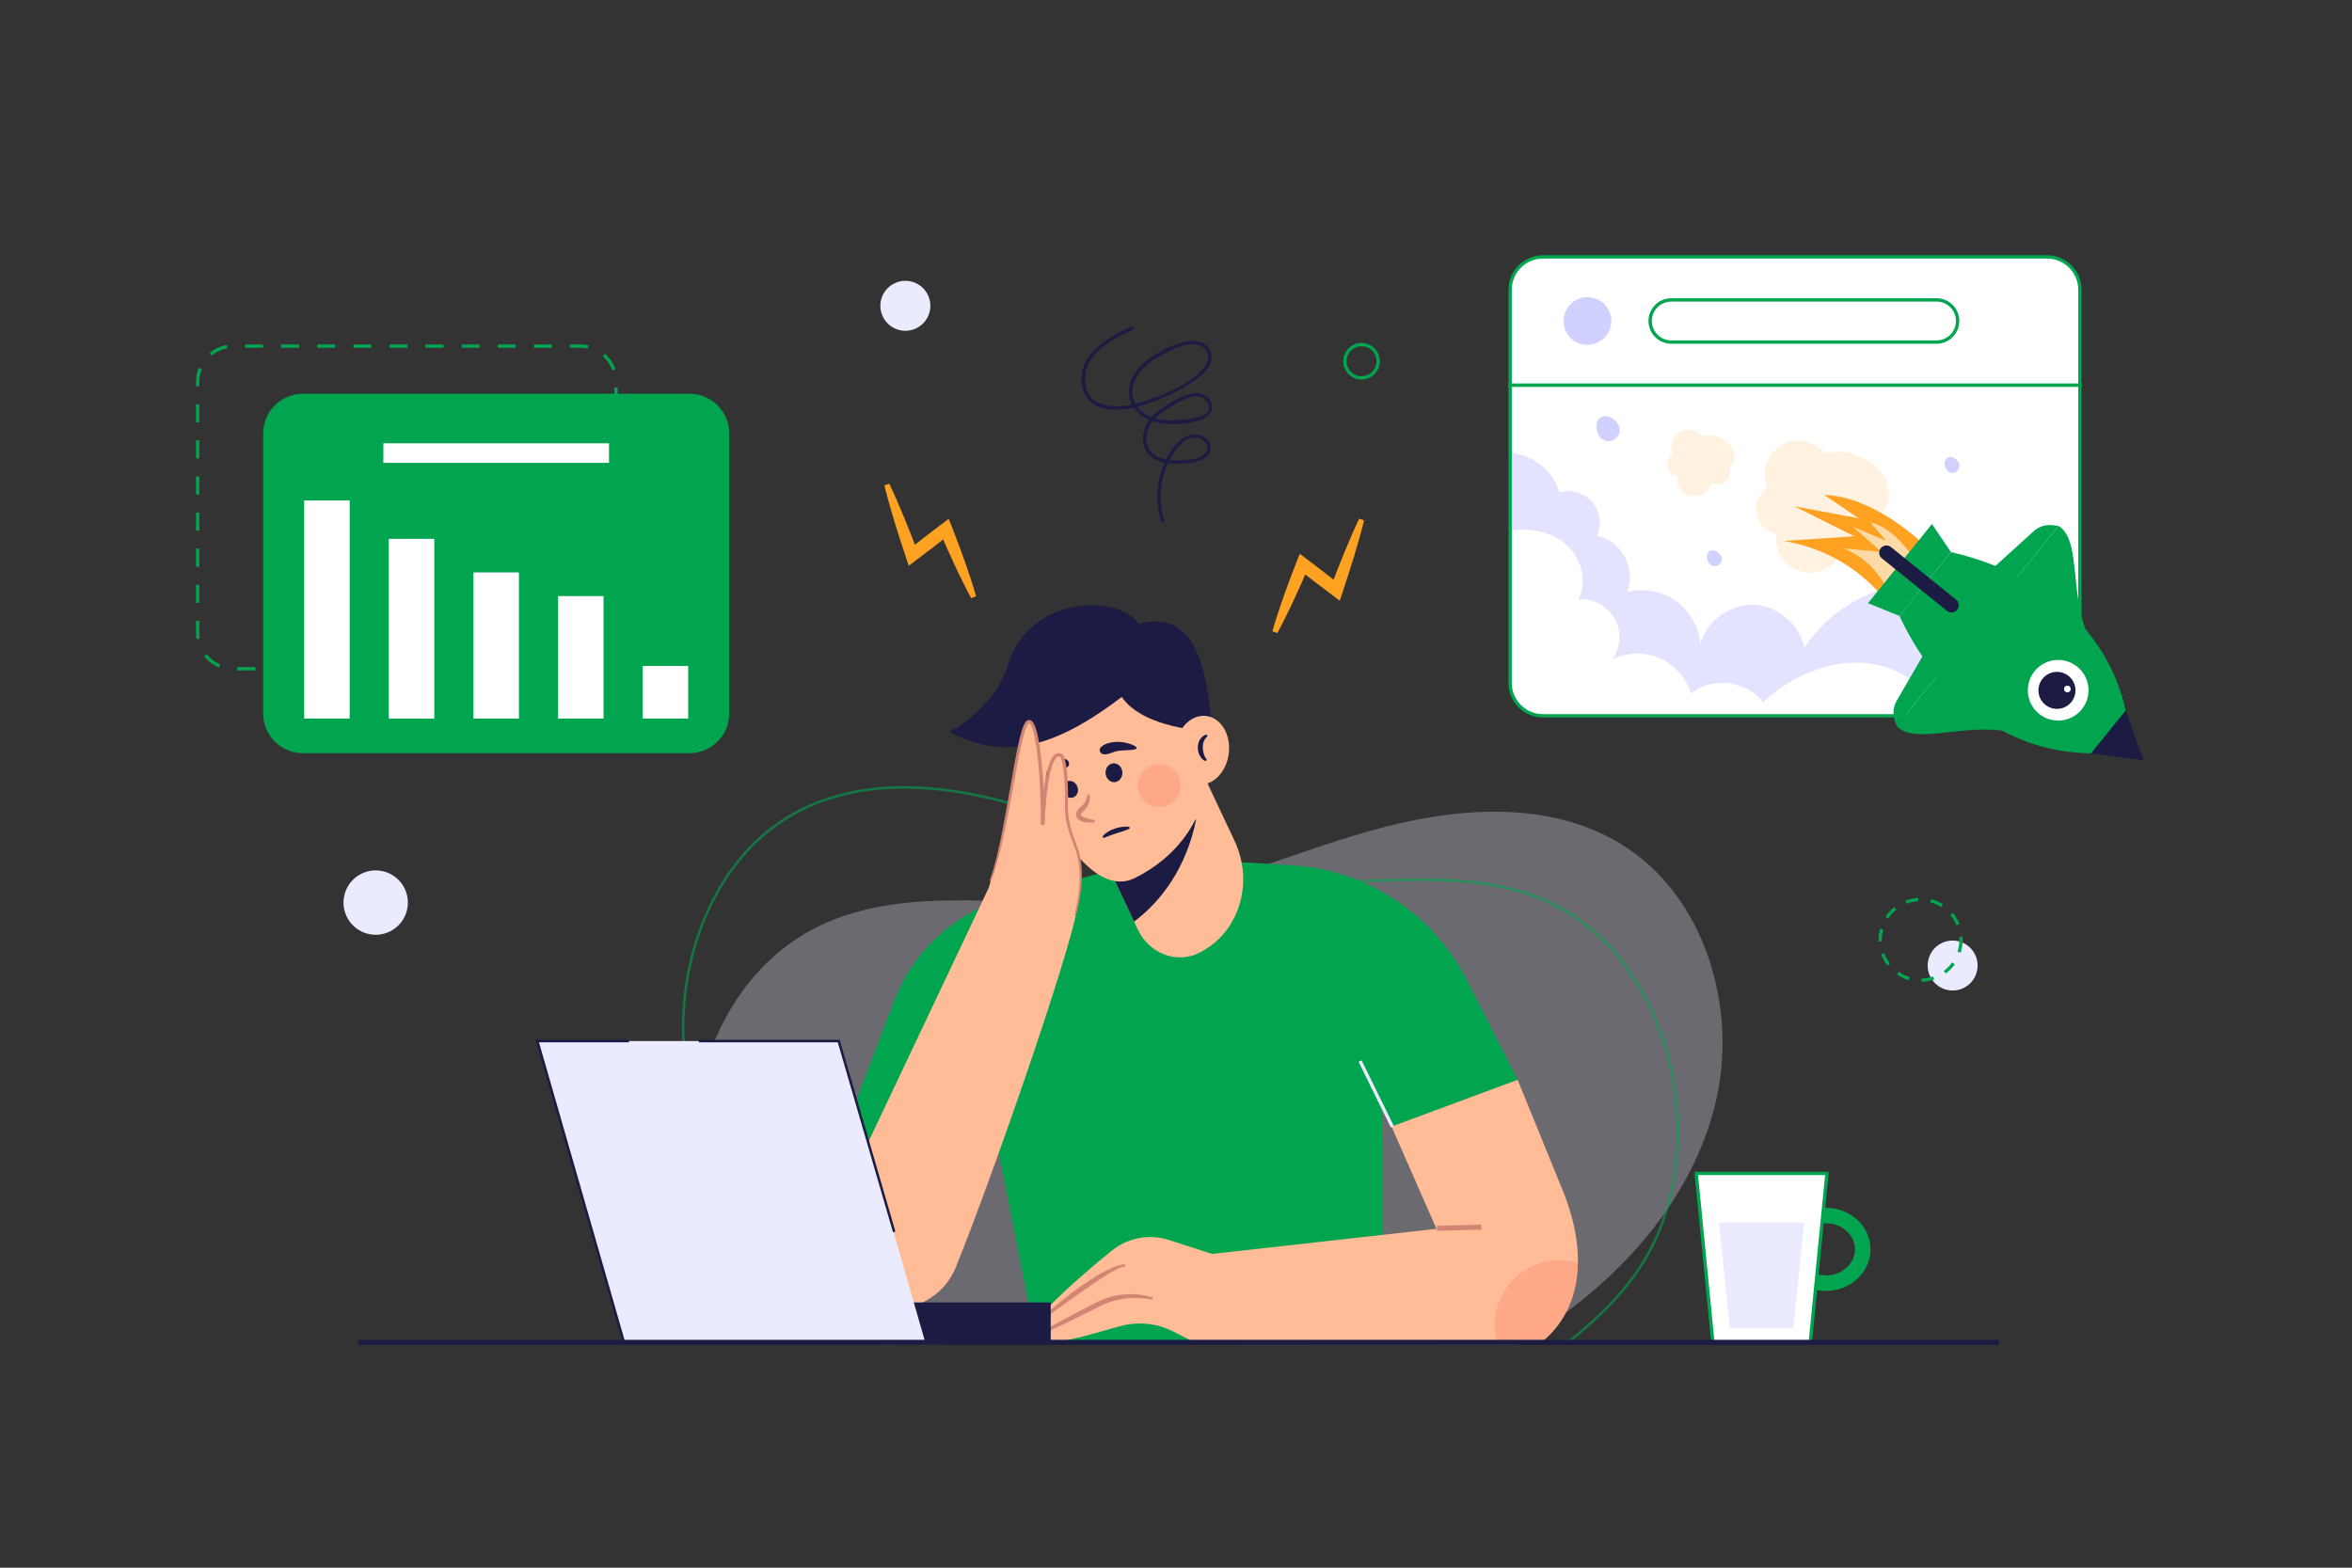 <?xml version="1.0" encoding="utf-8"?>
<!-- Generator: Adobe Illustrator 27.5.0, SVG Export Plug-In . SVG Version: 6.00 Build 0)  -->
<svg version="1.1" xmlns="http://www.w3.org/2000/svg" xmlns:xlink="http://www.w3.org/1999/xlink" x="0px" y="0px"
	 viewBox="0 0 3000 2000" style="enable-background:new 0 0 3000 2000;" xml:space="preserve">
<rect x="0" y="0" width="3000" height="2000" fill="#333333" stroke="none"/>
<g id="OBJECTS">
	<g>
		<g>
			<path style="opacity:0.3;fill:#EBEBFF;" d="M1935.142,1715.661c8.509-5.02,16.933-10.199,25.264-15.551
				c106.16-68.2,197.258-168.68,227.344-291.22s-12.968-266.903-120.765-332.485c-93.721-57.018-213.716-46.337-319.274-16.465
				c-105.557,29.872-207.239,77.09-316.358,88.396c-129.237,13.391-267.801-23.332-385.171,32.398
				c-130.27,61.855-188.992,230.885-146.785,368.779c19.347,63.209,56.299,118.894,104.033,164.395L1935.142,1715.661z"/>
			<path style="opacity:0.6;fill:#01a54f;" d="M1124.346,1715.129l-0.393-0.25c-8.324-5.285-16.563-10.746-24.486-16.234
				c-115.721-80.074-194.012-188.18-220.451-304.406c-31.102-136.715,18.375-283.195,117.643-348.293
				c77.355-50.727,181.723-56.611,310.199-17.484c33.41,10.176,66.939,22.473,99.365,34.367
				c66.605,24.434,135.477,49.695,206.344,57.578c43.863,4.871,89.582,3.285,133.797,1.738
				c81.316-2.84,165.398-5.773,239.344,32.035c121.547,62.145,185.535,235.387,142.645,386.184
				c-18.516,65.094-56.176,116.594-125.926,172.203l-0.434,0.344l-0.555,0.004L1124.346,1715.129z M1153.137,1006.125
				c-59.811,0-111.553,14.168-154.732,42.484c-98.195,64.395-147.1,209.457-116.283,344.926
				c26.264,115.441,104.096,222.871,219.158,302.492c7.766,5.375,15.834,10.727,23.988,15.914l875.607-2.211
				c68.914-55.035,106.133-105.969,124.414-170.242c42.496-149.406-20.773-320.984-141.035-382.473
				c-73.207-37.426-156.867-34.496-237.781-31.688c-44.328,1.551-90.16,3.152-134.258-1.758
				c-71.25-7.922-140.307-33.254-207.088-57.75c-32.385-11.879-65.873-24.164-99.199-34.313
				C1250.354,1014.582,1199.336,1006.125,1153.137,1006.125z"/>
		</g>
		<g>
			<g>
				<path style="fill:#01a54f;" d="M2329.042,1646.929c-31.305,0-56.771-23.789-56.771-53.033s25.465-53.033,56.771-53.033
					s56.775,23.789,56.775,53.033S2360.348,1646.929,2329.042,1646.929z M2329.042,1560.632c-20.4,0-37.001,14.921-37.001,33.263
					s16.601,33.263,37.001,33.263c20.404,0,37.005-14.921,37.005-33.263S2349.447,1560.632,2329.042,1560.632z"/>
			</g>
			<g>
				<polygon style="fill:#FFFFFF;" points="2309.032,1712.583 2184.789,1712.583 2163.551,1497.017 2330.27,1497.017 				"/>
				<path style="fill:#01a54f;" d="M2310.957,1714.707h-128.094l-21.656-219.816h171.406L2310.957,1714.707z M2186.715,1710.457
					h120.391l20.82-211.316h-162.031L2186.715,1710.457z"/>
			</g>
			<polygon style="fill:#EBEBFF;" points="2287.418,1694.667 2206.403,1694.667 2192.554,1559.533 2301.267,1559.533 			"/>
		</g>
		<g>
			<path style="fill:#01a54f;" d="M740.184,855.256h-23.027v-4.246h23.027c5.225,0,10.33-0.918,15.176-2.727l1.484,3.98
				C751.523,854.25,745.918,855.256,740.184,855.256z M694.131,855.256h-23.027v-4.246h23.027V855.256z M648.078,855.256h-23.027
				v-4.246h23.027V855.256z M602.025,855.256h-23.027v-4.246h23.027V855.256z M555.971,855.256h-23.025v-4.246h23.025V855.256z
				 M509.918,855.256h-23.025v-4.246h23.025V855.256z M463.865,855.256h-23.027v-4.246h23.027V855.256z M417.813,855.256h-23.027
				v-4.246h23.027V855.256z M371.76,855.256h-23.027v-4.246h23.027V855.256z M325.707,855.256H302.68v-4.246h23.027V855.256z
				 M279.303,851.588c-7.414-3.098-13.984-8.076-19-14.398l3.328-2.641c4.57,5.762,10.555,10.299,17.309,13.121L279.303,851.588z
				 M776.385,838.604l-3.227-2.766c4.789-5.584,8.096-12.324,9.563-19.492l4.16,0.852
				C785.271,825.07,781.641,832.473,776.385,838.604z M250.639,815.396c-0.424-2.57-0.637-5.197-0.635-7.809V792.06h4.246v15.529
				c-0.002,2.381,0.193,4.773,0.58,7.115L250.639,815.396z M787.85,793.813h-4.246v-23.027h4.246V793.813z M254.25,769.033h-4.246
				v-23.025h4.246V769.033z M787.85,747.758h-4.246v-23.025h4.246V747.758z M254.25,722.981h-4.246v-23.027h4.246V722.981z
				 M787.85,701.705h-4.246V678.68h4.246V701.705z M254.25,676.928h-4.246V653.9h4.246V676.928z M787.85,655.652h-4.246v-23.025
				h4.246V655.652z M254.25,630.875h-4.246v-23.027h4.246V630.875z M787.85,609.6h-4.246v-23.027h4.246V609.6z M254.25,584.822
				h-4.246v-23.027h4.246V584.822z M787.85,563.547h-4.246V540.52h4.246V563.547z M254.25,538.768h-4.246v-23.025h4.246V538.768z
				 M787.85,517.494h-4.246v-23.027h4.246V517.494z M254.25,492.715h-4.246v-5.646c0-6.135,1.148-12.108,3.416-17.752l3.941,1.582
				c-2.064,5.141-3.111,10.58-3.111,16.17V492.715z M781.084,472.463c-2.459-6.891-6.678-13.104-12.195-17.971l2.809-3.188
				c6.057,5.342,10.685,12.164,13.387,19.728L781.084,472.463z M270.238,453.41l-2.688-3.289c6.252-5.105,13.74-8.551,21.654-9.969
				l0.75,4.18C282.75,445.623,275.932,448.762,270.238,453.41z M749.533,444.658c-3.051-0.67-6.195-1.01-9.35-1.01h-13.141v-4.246
				h13.141c3.459,0,6.912,0.371,10.26,1.107L749.533,444.658z M704.016,443.648h-23.027v-4.246h23.027V443.648z M657.963,443.648
				h-23.027v-4.246h23.027V443.648z M611.91,443.648h-23.027v-4.246h23.027V443.648z M565.856,443.648H542.83v-4.246h23.025V443.648
				z M519.803,443.648h-23.025v-4.246h23.025V443.648z M473.75,443.648h-23.025v-4.246h23.025V443.648z M427.697,443.648H404.67
				v-4.246h23.027V443.648z M381.645,443.648h-23.027v-4.246h23.027V443.648z M335.592,443.648h-23.027v-4.246h23.027V443.648z"/>
			<path style="fill:#01a54f;" d="M879.395,960.907H386.386c-28.023,0-50.74-22.717-50.74-50.74V553.073
				c0-28.023,22.717-50.74,50.74-50.74h493.009c28.023,0,50.74,22.717,50.74,50.74v357.094
				C930.135,938.19,907.418,960.907,879.395,960.907z"/>
			<g>
				<rect x="388.021" y="638.466" style="fill:#FFFFFF;" width="58.016" height="278.237"/>
				<rect x="495.952" y="687.435" style="fill:#FFFFFF;" width="58.016" height="229.268"/>
				<rect x="603.883" y="730.257" style="fill:#FFFFFF;" width="58.016" height="186.446"/>
				<rect x="711.813" y="760.464" style="fill:#FFFFFF;" width="58.016" height="156.239"/>
				<rect x="819.745" y="849.554" style="fill:#FFFFFF;" width="58.016" height="67.149"/>
			</g>
			<rect x="488.975" y="565.549" style="fill:#FFFFFF;" width="287.832" height="24.945"/>
		</g>
		<g>
			<path style="fill:#1B1B43;" d="M1442.837,416.754c-30.013,13.894-69.965,36.252-62.366,75.998
				c7.455,38.991,54.51,31.954,81.98,22.634c20.349-6.903,40.002-16.181,58.099-27.784c11.752-7.535,28.279-20.551,24.268-36.69
				c-3.446-13.863-19.53-17.915-31.891-15.376c-17.93,3.684-38.394,14.599-52.439,26.113
				c-12.747,10.449-22.678,26.719-20.179,43.783c2.284,15.597,15.158,26.715,29.486,31.608c17.856,6.098,42.079,4.848,60.033-0.602
				c10.909-3.311,20.996-13.192,13.858-25.006c-8.45-13.985-25.987-10.603-38.147-4.446c-16.414,8.311-35.846,19.169-43.963,36.594
				c-6.163,13.231-5.185,29.638,6.806,39.22c11.747,9.388,28.701,9.424,42.932,8.338c11.781-0.899,31.012-3.36,32.882-18.215
				c1.887-14.983-16.535-21.795-28.241-17.372c-18.134,6.852-29.494,29.21-34.99,46.525c-6.493,20.456-6.384,42.342-0.071,62.802
				c0.804,2.604,4.905,1.493,4.096-1.129c-8.214-26.619-5.361-55.866,8.692-80.054c6.732-11.587,19.995-29.903,35.837-24.778
				c8.459,2.737,14.458,12.752,6.959,20.292c-5.269,5.298-14.152,6.589-21.226,7.345c-10.269,1.098-21.306,1.539-31.397-1.057
				c-17.412-4.481-26.071-20.227-19.591-37.414c5.285-14.019,18.235-22.821,30.569-30.182c11.722-6.995,35.092-21.634,45.185-4.325
				c11.305,19.388-25.471,21.444-35.565,22.206c-14.832,1.12-30.535,0.586-43.511-7.579c-13.734-8.641-19.875-23.57-14.885-39.221
				c5.02-15.743,18.093-26.233,32.053-33.947c10.891-6.018,23.656-13.032,35.947-15.403c8.664-1.671,19.599-0.303,24.764,7.921
				c6.18,9.841-1.188,20.584-8.321,27.3c-19.974,18.807-50.141,30.69-75.943,38.626c-26.88,8.268-70.973,10.055-70.588-29.505
				c0.333-34.214,34.173-51.128,61.012-63.553C1447.459,419.275,1445.304,415.613,1442.837,416.754L1442.837,416.754z"/>
			<path style="fill:#FFA121;" d="M1134.312,617.064c6.881,14.475,13.143,29.17,19.235,43.926l8.915,22.213l8.548,22.343
				l-12.756-3.754l21.414-16.803c7.148-5.588,14.443-10.985,21.658-16.486l8.725-6.654l4.032,10.089
				c2.902,7.261,5.592,14.609,8.399,21.909c2.78,7.311,5.354,14.706,8.042,22.055c2.528,7.414,5.168,14.783,7.547,22.258
				c2.465,7.44,4.766,14.947,6.922,22.513l-6.147,2.514c-3.765-6.908-7.384-13.876-10.84-20.911
				c-3.542-6.999-6.823-14.106-10.215-21.166c-3.233-7.126-6.58-14.205-9.72-21.369c-3.114-7.174-6.344-14.302-9.363-21.515
				l12.756,3.435c-7.161,5.572-14.24,11.248-21.467,16.733l-21.711,16.417l-9.219,6.971l-3.538-10.725l-7.494-22.719l-7.127-22.849
				c-4.603-15.286-9.037-30.632-12.85-46.199L1134.312,617.064z"/>
			<path style="fill:#FFA121;" d="M1739.894,663.891c-3.813,15.567-8.247,30.913-12.85,46.199l-7.127,22.849l-7.494,22.719
				l-3.538,10.726l-9.219-6.971l-21.711-16.417c-7.227-5.485-14.307-11.162-21.468-16.733l12.756-3.435
				c-3.019,7.213-6.249,14.341-9.363,21.515c-3.141,7.164-6.487,14.243-9.72,21.369c-3.392,7.061-6.673,14.167-10.215,21.166
				c-3.455,7.035-7.075,14.003-10.839,20.911l-6.147-2.514c2.156-7.567,4.457-15.073,6.922-22.513
				c2.379-7.475,5.018-14.844,7.547-22.258c2.687-7.349,5.262-14.744,8.042-22.055c2.807-7.3,5.497-14.648,8.399-21.909
				l4.032-10.089l8.725,6.654c7.214,5.502,14.51,10.899,21.658,16.486l21.414,16.803l-12.756,3.754l8.548-22.343l8.915-22.213
				c6.092-14.756,12.353-29.451,19.235-43.926L1739.894,663.891z"/>
		</g>
		<g>
			<g>
				<g>
					<defs>
						<path id="SVGID_1_" d="M1926.163,871.332c0,23.134,18.754,41.888,41.888,41.888h643.012c23.134,0,41.889-18.754,41.889-41.888
							V491.29h-726.789V871.332z"/>
					</defs>
					<clipPath id="SVGID_00000043433386414311715900000015673164570922978217_">
						<use xlink:href="#SVGID_1_"  style="overflow:visible;"/>
					</clipPath>
					<path style="clip-path:url(#SVGID_00000043433386414311715900000015673164570922978217_);fill:#FFFFFF;" d="M1926.163,871.332
						c0,23.134,18.754,41.888,41.888,41.888h643.012c23.134,0,41.889-18.754,41.889-41.888V491.29h-726.789V871.332z"/>
					<g style="clip-path:url(#SVGID_00000043433386414311715900000015673164570922978217_);">
						<path style="opacity:0.6;fill:#D1D1FF;" d="M1856.999,637.643c3.43-30.921,30.985-57.39,62.019-59.574
							c31.034-2.184,62.025,20.164,69.752,50.3c14.773-4.574,32.035,0.352,42.168,12.034c10.133,11.682,12.571,29.467,5.955,43.446
							c30.891,4.876,51.254,43.171,38.022,71.508c20.988-5.572,44.344-1.448,62.156,10.974
							c17.811,12.422,29.751,32.915,31.774,54.536c8.372-29.157,38.162-50.638,68.471-49.375
							c30.308,1.264,58.207,25.151,64.124,54.903c92.122-140.093,333.99-99.556,402.902,55.833l-99.99,254.029l-593.184,13.512
							l-267.541-304.024L1856.999,637.643z"/>
						<path style="fill:#FFFFFF;" d="M1845.843,716.285c21.703-16.214,45.198-30.999,71.523-37.396
							c26.325-6.397,56.058-3.354,77.383,13.354c21.325,16.709,31.249,48.656,18.342,72.474
							c18.359-1.642,37.254,8.249,46.367,24.271c9.113,16.022,7.957,37.318-2.838,52.258c18.576-9.301,41.288-9.906,60.332-1.606
							c19.044,8.3,34.063,25.348,39.895,45.287c26.515-22.234,71.499-16.773,91.923,11.16
							c44.028-41.901,111.32-65.005,167.155-40.99c32.386,13.93,57.156,41.84,73.925,72.851
							c16.769,31.011,26.395,65.288,35.891,99.239l-503.764,45.563l-210.79-67.561L1845.843,716.285z"/>
						<path style="fill:#FFF2E0;" d="M2371.251,581.697c-14.962-6.232-30.443-6.998-43.209-3.249
							c-7.992-9.967-20.251-16.364-34.021-16.364c-24.084,0-43.608,19.524-43.608,43.608c0,6.269,1.348,12.215,3.729,17.603
							c-8.494,5.756-14.077,15.484-14.077,26.517c0,15.471,10.975,28.378,25.564,31.361c-0.256,1.91-0.433,3.844-0.433,5.824
							c0,24.084,19.524,43.608,43.608,43.608c20.621,0,37.857-14.33,42.399-33.564c4.589,2.542,9.863,3.999,15.48,3.999
							c17.679,0,32.01-14.332,32.01-32.01c0-4.075-0.791-7.958-2.179-11.542c4.52-3.674,8.102-8.264,10.369-13.707
							C2416.145,621.547,2400.191,593.752,2371.251,581.697z"/>
						<path style="fill:#FFF2E0;" d="M2192.767,558.044c-7.534-3.138-15.329-3.524-21.757-1.636
							c-4.024-5.019-10.197-8.24-17.13-8.24c-12.127,0-21.958,9.831-21.958,21.958c0,3.157,0.678,6.151,1.878,8.863
							c-4.277,2.898-7.088,7.796-7.088,13.352c0,7.79,5.526,14.289,12.872,15.791c-0.129,0.962-0.218,1.936-0.218,2.932
							c0,12.127,9.831,21.958,21.958,21.958c10.383,0,19.062-7.216,21.349-16.9c2.311,1.28,4.966,2.013,7.795,2.013
							c8.902,0,16.118-7.216,16.118-16.118c0-2.052-0.398-4.007-1.097-5.812c2.276-1.85,4.08-4.161,5.221-6.902
							C2215.372,578.109,2207.339,564.114,2192.767,558.044z"/>
						<path style="fill:#D1D1FF;" d="M2065.45,544.997c1.117,3.999,0.537,8.381-2.78,12.485c-7.802,9.654-21.613,5.358-25.084-5.543
							c-1.353-4.252-1.99-8.918-0.576-13.152C2042.012,523.803,2061.969,532.539,2065.45,544.997z"/>
						<path style="fill:#D1D1FF;" d="M2195.843,710.969c0.71,2.539,0.341,5.323-1.765,7.929c-4.955,6.131-13.726,3.403-15.93-3.52
							c-0.859-2.7-1.264-5.663-0.366-8.352C2180.958,697.509,2193.632,703.057,2195.843,710.969z"/>
						<path style="fill:#D1D1FF;" d="M2499.03,592.046c0.71,2.54,0.341,5.323-1.765,7.929c-4.955,6.131-13.726,3.403-15.93-3.52
							c-0.859-2.7-1.264-5.663-0.366-8.352C2484.145,578.586,2496.819,584.135,2499.03,592.046z"/>
					</g>
				</g>
				<path style="fill:#01a54f;" d="M2611.063,915.344h-643.012c-24.266,0-44.012-19.744-44.012-44.012V489.166h731.039v382.166
					C2655.078,895.6,2635.332,915.344,2611.063,915.344z M1928.289,493.412v377.92c0,21.926,17.836,39.766,39.762,39.766h643.012
					c21.926,0,39.766-17.84,39.766-39.766v-377.92H1928.289z"/>
				<g>
					<g>
						<path style="fill:#FFFFFF;" d="M2611.063,327.734h-643.012c-23.134,0-41.888,18.754-41.888,41.888V491.29h726.789V369.623
							C2652.952,346.488,2634.198,327.734,2611.063,327.734z"/>
						<path style="fill:#01a54f;" d="M2655.078,493.412h-731.039V369.623c0-24.269,19.746-44.012,44.012-44.012h643.012
							c24.27,0,44.016,19.742,44.016,44.012V493.412z M1928.289,489.166h722.539V369.623c0-21.926-17.84-39.766-39.766-39.766
							h-643.012c-21.926,0-39.762,17.84-39.762,39.766V489.166z"/>
					</g>
					<circle style="fill:#D1D1FF;" cx="2024.796" cy="409.512" r="30.441"/>
					<g>
						<path style="fill:#FFFFFF;" d="M2470.088,436.414h-338.394c-14.857,0-26.902-12.044-26.902-26.902l0,0
							c0-14.857,12.044-26.902,26.902-26.902h338.394c14.857,0,26.901,12.044,26.901,26.902l0,0
							C2496.99,424.369,2484.946,436.414,2470.088,436.414z"/>
						<path style="fill:#01a54f;" d="M2470.09,438.537h-338.395c-16.004,0-29.027-13.02-29.027-29.025
							c0-16.006,13.023-29.025,29.027-29.025h338.395c16.004,0,29.023,13.02,29.023,29.025
							C2499.113,425.518,2486.094,438.537,2470.09,438.537z M2131.695,384.732c-13.664,0-24.777,11.117-24.777,24.779
							c0,13.662,11.113,24.779,24.777,24.779h338.395c13.66,0,24.773-11.117,24.773-24.779c0-13.662-11.113-24.779-24.773-24.779
							H2131.695z"/>
					</g>
				</g>
			</g>
			<g>
				<g>
					<path style="fill:#FFA121;" d="M2448.85,690.074c0,0-61.005-57.416-122.009-58.612l44.258,29.904l-82.536-15.55l76.555,38.277
						l-89.713,5.981c48.063,8.521,90.53,30.592,125.598,70.574L2448.85,690.074z"/>
					<path style="opacity:0.6;fill:#FFFFFF;" d="M2443.594,716.018c0,0-25.669-42.93-57.84-49.477l19.982,23.541l-41.914-17.874
						l36.118,32.016l-48.204-4.619c24.469,10.062,44.408,28.364,58.357,57.558L2443.594,716.018z"/>
				</g>
				<g>
					<g>
						<path style="fill:#01a54f;" d="M2669.264,822.869c-32.62-57.084-12.304-132.642-43.691-152.019l-62.308,77.156
							L2669.264,822.869z"/>
						<path style="fill:#01a54f;" d="M2625.573,670.85l-8.063-0.865c-8.587-0.921-17.158,1.876-23.549,7.685l-52.683,47.888
							l21.987,22.448L2625.573,670.85z"/>
					</g>
					<g>
						<path style="fill:#01a54f;" d="M2577.049,937.058c-62.672-19.87-132.259,15.897-157.81-10.706l62.309-77.156L2577.049,937.058
							z"/>
						<path style="fill:#01a54f;" d="M2419.239,926.351l-2.543-7.7c-2.708-8.201-1.778-17.169,2.555-24.64l35.723-61.584
							l26.573,16.768L2419.239,926.351z"/>
					</g>
					<polygon style="fill:#1B1B43;" points="2733.998,969.86 2711.334,906.251 2667.042,961.097 					"/>
					<path style="fill:#01a54f;" d="M2422.783,785.732c45.713,97.77,129.898,174.188,244.278,175.342l44.273-54.823
						c-25.209-111.574-117.639-177.783-222.841-201.887L2422.783,785.732z"/>
					<polygon style="fill:#01a54f;" points="2488.493,704.364 2464.199,668.549 2382.637,769.546 2422.783,785.732 					"/>
					<path style="fill:#1B1B43;" d="M2398.977,699.31L2398.977,699.31c3.199-3.962,9.004-4.58,12.966-1.38l83.091,67.102
						c3.962,3.199,4.58,9.005,1.38,12.966h0c-3.199,3.962-9.004,4.58-12.966,1.38l-83.091-67.102
						C2396.396,709.077,2395.778,703.271,2398.977,699.31z"/>
					
						<ellipse transform="matrix(0.027 -1 1 0.027 1672.906 3481.375)" style="fill:#FFFFFF;" cx="2624.549" cy="881.454" rx="38.674" ry="38.674"/>
					
						<ellipse transform="matrix(0.994 -0.106 0.106 0.994 -78.565 282.793)" style="fill:#1B1B43;" cx="2624.549" cy="881.454" rx="23.627" ry="23.627"/>
					<path style="fill:#FFFFFF;" d="M2634.233,882.353c-1.857-1.5-2.147-4.221-0.647-6.078c1.5-1.857,4.221-2.147,6.078-0.647
						c1.857,1.5,2.147,4.221,0.647,6.078C2638.812,883.563,2636.09,883.853,2634.233,882.353z"/>
				</g>
			</g>
		</g>
		<g>
			<g>
				<path style="fill:#01a54f;" d="M1628.011,1102.701l-147.605-8.963l-192.587,50.887
					c-67.537,17.84-122.374,67.112-147.265,132.356l-120.335,315.131l236.465-209.535l65.13,329.899l441.753-1.416l-1.416-458.035
					L1628.011,1102.701z"/>
				<path style="fill:#01a54f;" d="M1510.25,1273.715c-26.75,0-51.729-10.418-68.252-28.828l3.16-2.836
					c17.682,19.699,45.635,29.805,74.732,26.945c31.188-3.027,58.441-20.469,74.777-47.855l3.648,2.18
					c-17.035,28.555-45.469,46.746-78.012,49.906C1516.934,1273.551,1513.574,1273.715,1510.25,1273.715z"/>
			</g>
			<g>
				<path style="fill:#FFBC96;" d="M1528.616,1216.07c-28.289,13.677-63.035,0.17-77.264-30.073l-4.8-10.237l-48.678-103.43
					l-29.776-63.332l143.867-69.534l62.653,133.12C1600.359,1127.337,1579.843,1191.306,1528.616,1216.07z"/>
				<path style="fill:#1B1B43;" d="M1525.685,1045.613c-12.658,61.676-44.303,103.94-79.133,130.147l-48.678-103.43
					L1525.685,1045.613z"/>
				<path style="fill:#FFBC96;" d="M1542.559,968.433c0,74.482-41.995,125.539-95.263,151.858
					c-54.818,27.085-112.058-76.979-139.399-146.549c-28.378-72.21,49.745-126.367,115.148-126.367
					C1488.448,847.376,1542.559,893.951,1542.559,968.433z"/>
				<path style="fill:#1B1B43;" d="M1545.522,925.957c-6.371-76.457-21.911-148.733-92.74-130.26
					c-26.901-37.521-139.464-36.813-167.073,52.387c-17.811,57.544-75.041,85.66-75.041,85.66
					c68.67,36.105,131.974,22.583,220.169-44.6c27.609,40.352,106.19,43.184,106.19,43.184L1545.522,925.957z"/>
				
					<ellipse transform="matrix(0.127 -0.992 0.992 0.127 388.477 2356.591)" style="fill:#FFBC96;" cx="1533.334" cy="957.55" rx="44.069" ry="34.451"/>
				<path style="fill:#1B1B43;" d="M1540.201,939.307c-4.574,3.772-6.076,8.884-6.028,14.347c0.034,2.705,0.463,5.449,1.251,8.062
					c0.829,2.611,1.944,5.077,3.828,7.243l-1.263,2.147c-3.496-1.147-6.107-4.091-7.715-7.201c-1.643-3.159-2.441-6.68-2.442-10.234
					c0.026-3.537,0.823-7.206,2.797-10.341c1.908-3.145,5.102-5.583,8.535-6.286L1540.201,939.307z"/>
				<g>
					
						<ellipse transform="matrix(0.998 -0.066 0.066 0.998 -62.095 96.18)" style="fill:#1B1B43;" cx="1420.781" cy="985.406" rx="10.739" ry="12.035"/>
					
						<ellipse transform="matrix(0.933 -0.361 0.361 0.933 -271.398 560.076)" style="fill:#1B1B43;" cx="1364.431" cy="1006.961" rx="9.745" ry="10.921"/>
					<path style="fill:#1B1B43;" d="M1449.896,954.341c0.223,3.367-17.663,2.285-25.349,3.908
						c-6.562,1.386-16.556,7.778-21.062,1.397c-4.064-5.756,6.147-12.284,18.799-13.123
						C1434.937,945.684,1449.672,950.974,1449.896,954.341z"/>
					<path style="fill:#1B1B43;" d="M1334.61,991.358c2.01,2.758,11.142-6.731,16.388-9.165c4.479-2.078,14.014-1.873,12.445-9.071
						c-1.415-6.492-11.154-6.699-18.63-1.25C1337.336,977.321,1332.599,988.6,1334.61,991.358z"/>
					<path style="fill:#1B1B43;" d="M1406.224,1067.158c4.093-4.927,9.938-8.121,15.862-10.116
						c5.987-1.961,12.143-2.821,18.357-2.366l0.458,2.448c-5.639,2.676-11.354,4.167-16.852,5.948
						c-5.546,1.715-10.757,3.756-16.334,6.081L1406.224,1067.158z"/>
					<path style="fill:#D28572;" d="M1390.123,1013.809c0.312,4.625-0.373,9.554-2.762,14.055c-1.151,2.245-2.809,4.272-4.486,5.961
						c-1.649,1.691-3.322,3.106-3.718,4.118c-0.128,0.514-0.354,0.913-0.239,1.676c-0.026,0.462,0.101,0.487,0.074,0.563
						c0.014,0.114,0.193,0.267,0.303,0.466c0.788,0.892,2.66,1.799,4.532,2.489c3.864,1.375,8.234,2.302,12.538,3.324l-0.059,2.49
						c-4.639,0.627-9.25,0.598-14.03-0.438c-2.385-0.592-4.861-1.281-7.376-3.472c-0.579-0.655-1.21-1.351-1.607-2.264
						c-0.411-0.98-0.677-2.009-0.667-2.688c-0.223-1.47,0.084-3.336,0.806-4.874c1.652-3.035,3.718-4.377,5.241-5.8
						c1.589-1.377,2.877-2.78,4.04-4.374c2.297-3.193,3.734-7.211,4.931-11.478L1390.123,1013.809z"/>
					
						<ellipse transform="matrix(0.012 -1 1 0.012 458.061 2469.226)" style="opacity:0.2;fill:#FE5B52;" cx="1478.847" cy="1002.762" rx="27.165" ry="27.165"/>
				</g>
			</g>
			<path style="fill:#01a54f;" d="M1874.075,1256.592c-41.967-88.265-128.575-146.713-226.143-152.66l-19.921-1.232l146.933,334.583
				l160.827-59.701L1874.075,1256.592z"/>
			<g>
				<path style="fill:#FFBC96;" d="M1360.751,1038.525c-1.593-24.424,2.655-81.767-12.212-75.395s-18.584,89.194-18.584,89.194
					s-2.124-138.048-18.052-131.676c-15.929,6.372-15.929,106.191-50.971,212.381l-196.81,415.646
					c-23.675,49.999,6.15,108.904,60.463,119.416h0c39.838,7.71,79.537-13.914,94.686-51.557
					c50.974-126.659,144.603-399.999,153.692-453.234c7.433-43.538,5.515-62.366,2.642-73.561
					C1370.857,1071.239,1361.994,1057.583,1360.751,1038.525z"/>
				<path style="fill:#D28572;" d="M1262.167,1123.843c6.022-16.375,9.96-33.49,13.627-50.589
					c3.612-17.13,6.649-34.385,9.769-51.631l9.23-51.807c1.625-8.63,3.311-17.255,5.33-25.847c1.016-4.295,2.109-8.582,3.47-12.847
					c0.695-2.132,1.443-4.258,2.417-6.378c0.475-1.059,1.053-2.12,1.758-3.18c0.766-1.004,1.594-2.274,3.658-2.916l-0.156,0.043
					c0.611-0.122,1.266-0.192,1.893-0.2c0.594,0.092,1.178,0.316,1.741,0.536c0.897,0.536,1.754,1.221,2.222,1.895
					c1.158,1.363,1.805,2.751,2.442,4.136c1.221,2.774,2.101,5.563,2.831,8.362c1.488,5.597,2.532,11.225,3.44,16.863
					c1.774,11.279,2.987,22.597,3.934,33.928c1.838,22.665,2.819,45.378,2.598,68.14l-4.832-0.104
					c0.531-12.853,1.496-25.609,2.954-38.374c1.546-12.742,3.328-25.506,7.339-38.005c1.098-3.107,2.302-6.211,4.147-9.181
					c0.974-1.463,2.06-2.939,3.68-4.137c1.529-1.292,3.917-1.909,6.101-1.612c0.512,0.116,0.994,0.304,1.49,0.469
					c0.51,0.221,0.919,0.213,1.563,0.779c0.293,0.233,0.575,0.485,0.835,0.746c0.229,0.25,0.307,0.446,0.465,0.674
					c0.253,0.432,0.602,0.913,0.749,1.318c0.752,1.68,1.235,3.299,1.645,4.915c0.834,3.229,1.314,6.432,1.782,9.643
					c1.658,12.833,2.096,25.678,1.988,38.511c-0.041,6.472-0.448,12.752,0.111,18.973c0.506,6.243,1.646,12.43,3.256,18.516
					c1.622,6.085,3.678,12.073,5.925,18.012c2.299,5.881,4.604,12.111,5.891,18.45c2.738,12.707,3.039,25.767,1.864,38.563
					c-1.188,12.815-3.688,25.445-7.033,37.808l-1.842-0.481c3.095-12.341,5.334-24.898,6.269-37.537
					c0.925-12.622,0.377-25.384-2.5-37.618c-1.386-6.165-3.51-11.961-5.908-17.943c-2.308-5.986-4.446-12.075-6.153-18.32
					c-1.696-6.246-2.922-12.652-3.489-19.138c-0.621-6.514-0.242-13.021-0.246-19.309c0.029-12.691-0.497-25.432-2.193-37.92
					c-0.471-3.099-0.964-6.219-1.75-9.169c-0.379-1.474-0.84-2.916-1.398-4.149c-0.126-0.348-0.301-0.493-0.434-0.757
					c-0.156-0.334-0.264-0.356-0.264-0.356c0.112-0.079-0.34-0.162-0.558-0.247c-0.262-0.079-0.525-0.205-0.781-0.274
					c-1.883-0.301-3.928,1.362-5.446,3.882c-1.517,2.469-2.642,5.354-3.645,8.265c-3.736,11.872-5.466,24.561-6.899,37.141
					c-1.361,12.615-2.241,25.346-2.683,38.009l-4.832-0.104c0.212-22.567-0.53-45.197-2.256-67.718
					c-0.874-11.258-2.015-22.499-3.697-33.622c-0.859-5.553-1.858-11.088-3.252-16.453c-0.679-2.685-1.51-5.322-2.557-7.738
					c-0.518-1.184-1.125-2.392-1.814-3.182c-0.327-0.505-0.679-0.655-0.935-0.885c-0.109,0.01-0.186-0.066-0.273-0.11
					c-0.078,0.064-0.127,0.066-0.22,0.016l-0.157,0.044c-0.076-0.008-0.77,0.506-1.254,1.259c-0.508,0.764-1,1.625-1.425,2.564
					c-0.869,1.859-1.597,3.87-2.27,5.9c-1.33,4.081-2.432,8.29-3.458,12.52c-2.042,8.468-3.773,17.048-5.443,25.639l-9.527,51.718
					c-3.14,17.26-6.574,34.48-10.472,51.608c-3.974,17.099-8.21,34.21-14.583,50.674L1262.167,1123.843z"/>
			</g>
			<g>
				<path style="fill:#FFBC96;" d="M2012.676,1611.062c-0.722,48.933-22.045,83.126-48.763,102.835l-54.242-0.85l-13.422-0.212
					h-0.297l-63.757-145.141l-0.127-0.34l-57.131-130.062l160.815-59.721l60.019,147.307
					C2008.089,1557.457,2013.058,1586.171,2012.676,1611.062z"/>
				<path style="fill:#FFBC96;" d="M1968.161,1552.488l-422.158,47.232l-54.931-17.747c-24.866-8.034-52.098-3.091-72.516,13.217
					c-47.9,38.258-125.775,108.777-105.592,114.454c33.981,9.557,78.361-8.326,118.204-18.331
					c22.007-5.526,45.256-2.915,65.452,7.429l27.62,14.147l420.559-0.06L1968.161,1552.488z"/>
				<g>
					<path style="fill:#D28572;" d="M1323.019,1702.169c11.393-6.663,22.958-12.988,34.563-19.235
						c11.572-6.312,23.345-12.23,35.007-18.364c5.75-3.017,11.908-6.118,18.335-8.346c6.426-2.208,13.068-3.817,19.809-4.56
						c6.736-0.757,13.529-0.832,20.242-0.23c6.698,0.738,13.33,2.034,19.658,4.211l-0.652,2.404
						c-6.395-1.252-12.831-2.096-19.282-2.17c-6.436-0.213-12.874,0.225-19.185,1.297c-6.312,1.061-12.525,2.651-18.497,4.901
						c-6.033,2.118-11.595,5.128-17.561,8.118c-11.817,5.831-23.523,11.88-35.431,17.533c-11.875,5.718-23.789,11.358-35.875,16.661
						L1323.019,1702.169z"/>
					<path style="fill:#D28572;" d="M1329.162,1681.08c7.666-7.261,15.685-14.08,23.871-20.712
						c8.155-6.672,16.565-13.029,25.171-19.139c8.658-6.039,17.42-11.959,26.734-17.084c9.351-4.908,18.87-10.263,30.043-11.308
						l0.207,2.482c-4.827,1.272-9.533,3.154-14.023,5.764c-4.592,2.296-8.995,5.095-13.384,7.847
						c-8.782,5.549-17.347,11.53-25.924,17.483c-8.58,5.964-17.001,12.176-25.553,18.228c-8.498,6.123-16.967,12.318-25.554,18.359
						L1329.162,1681.08z"/>
				</g>
				
					<rect x="1831.518" y="1563.462" transform="matrix(1 -0.025 0.025 1 -37.886 46.113)" style="fill:#D28572;" width="56.654" height="6.369"/>
				
					<rect x="1752.264" y="1348.784" transform="matrix(0.898 -0.441 0.441 0.898 -435.446 916.144)" style="fill:#EBEBFF;" width="4.249" height="93.276"/>
				<path style="opacity:0.2;fill:#FE5B52;" d="M2012.676,1611.062c-0.722,48.933-22.045,83.126-48.763,102.835l-54.242-0.85
					c-0.042-0.085-0.042-0.128-0.042-0.212c-1.996-7.094-3.058-14.569-3.058-22.3c0-35.128,21.833-65.116,52.713-77.179
					c9.345-3.653,19.497-5.649,30.116-5.649C1997.469,1607.707,2005.285,1608.853,2012.676,1611.062z"/>
			</g>
		</g>
		<g>
			<g>
				<rect x="1098.105" y="1661.612" style="fill:#1B1B43;" width="242.115" height="50.971"/>
				<polygon style="fill:#EBEBFF;" points="1180.226,1712.583 795.816,1712.583 685.378,1328.174 1069.788,1328.174 				"/>
			</g>
			<polygon style="fill:#1B1B43;" points="794.285,1713.023 683.264,1326.578 802.188,1326.578 802.188,1329.766 687.494,1329.766 
				797.348,1712.141 			"/>
			<polygon style="fill:#1B1B43;" points="1139.053,1572.047 1068.592,1329.766 891.389,1329.766 891.389,1326.578 
				1070.982,1326.578 1142.111,1571.156 			"/>
		</g>
		<g>
			
				<ellipse transform="matrix(0.285 -0.959 0.959 0.285 450.968 1386.166)" style="fill:#EBEBFF;" cx="1154.741" cy="390.763" rx="31.856" ry="31.856"/>
			
				<ellipse transform="matrix(0.23 -0.973 0.973 0.23 -751.062 1353.167)" style="fill:#EBEBFF;" cx="479.369" cy="1151.087" rx="41.06" ry="41.06"/>
			<g>
				<circle style="fill:#EBEBFF;" cx="2490.62" cy="1231.792" r="31.856"/>
				<path style="fill:#01a54f;" d="M2450.832,1252.648l-0.078-4.25c5.145-0.098,10.199-0.984,15.027-2.637l1.375,4.016
					C2461.91,1251.574,2456.418,1252.539,2450.832,1252.648z M2434.41,1250.426c-5.332-1.594-10.363-4-14.957-7.156l2.406-3.5
					c4.227,2.902,8.859,5.121,13.77,6.586L2434.41,1250.426z M2481.816,1242.043l-2.539-3.406c4.113-3.07,7.711-6.738,10.691-10.898
					l3.453,2.469C2490.188,1234.727,2486.285,1238.711,2481.816,1242.043z M2407.391,1231.895
					c-3.422-4.406-6.125-9.285-8.031-14.508l3.992-1.453c1.754,4.805,4.242,9.301,7.391,13.359L2407.391,1231.895z
					 M2500.867,1215.398l-4.047-1.297c1.559-4.859,2.348-9.938,2.348-15.086c0.004-1.309-0.047-2.602-0.148-3.879l4.234-0.336
					c0.109,1.395,0.168,2.805,0.164,4.223C2503.418,1204.605,2502.559,1210.117,2500.867,1215.398z M2396.18,1201.133
					c-0.031-0.695-0.043-1.398-0.047-2.105c0-4.891,0.656-9.719,1.945-14.367l4.094,1.133c-1.188,4.281-1.789,8.727-1.789,13.223
					c0.004,0.645,0.016,1.297,0.039,1.945L2396.18,1201.133z M2495.492,1180.281c-1.941-4.73-4.602-9.117-7.906-13.047l3.25-2.734
					c3.59,4.266,6.48,9.031,8.586,14.172L2495.492,1180.281z M2408.484,1171.902l-3.547-2.336
					c3.059-4.648,6.805-8.781,11.133-12.277l2.672,3.305C2414.754,1163.813,2411.305,1167.617,2408.484,1171.902z
					 M2476.074,1157.199c-4.336-2.738-9.051-4.77-14.016-6.035l1.055-4.117c5.391,1.379,10.516,3.586,15.227,6.559
					L2476.074,1157.199z M2431.945,1152.938l-1.531-3.961c5.18-2.008,10.629-3.188,16.203-3.512l0.242,4.242
					C2441.734,1150.004,2436.715,1151.09,2431.945,1152.938z"/>
			</g>
			<path style="fill:#01a54f;" d="M1736.664,484.209c-12.883,0-23.363-10.479-23.363-23.361c0-12.881,10.48-23.359,23.363-23.359
				s23.363,10.478,23.363,23.359C1760.027,473.73,1749.547,484.209,1736.664,484.209z M1736.664,441.734
				c-10.539,0-19.113,8.574-19.113,19.113c0,10.539,8.574,19.115,19.113,19.115s19.113-8.576,19.113-19.115
				C1755.777,450.309,1747.203,441.734,1736.664,441.734z"/>
		</g>
		<rect x="456.715" y="1709.289" style="fill:#1B1B43;" width="2092.66" height="6.375"/>
	</g>
</g>
</svg>
